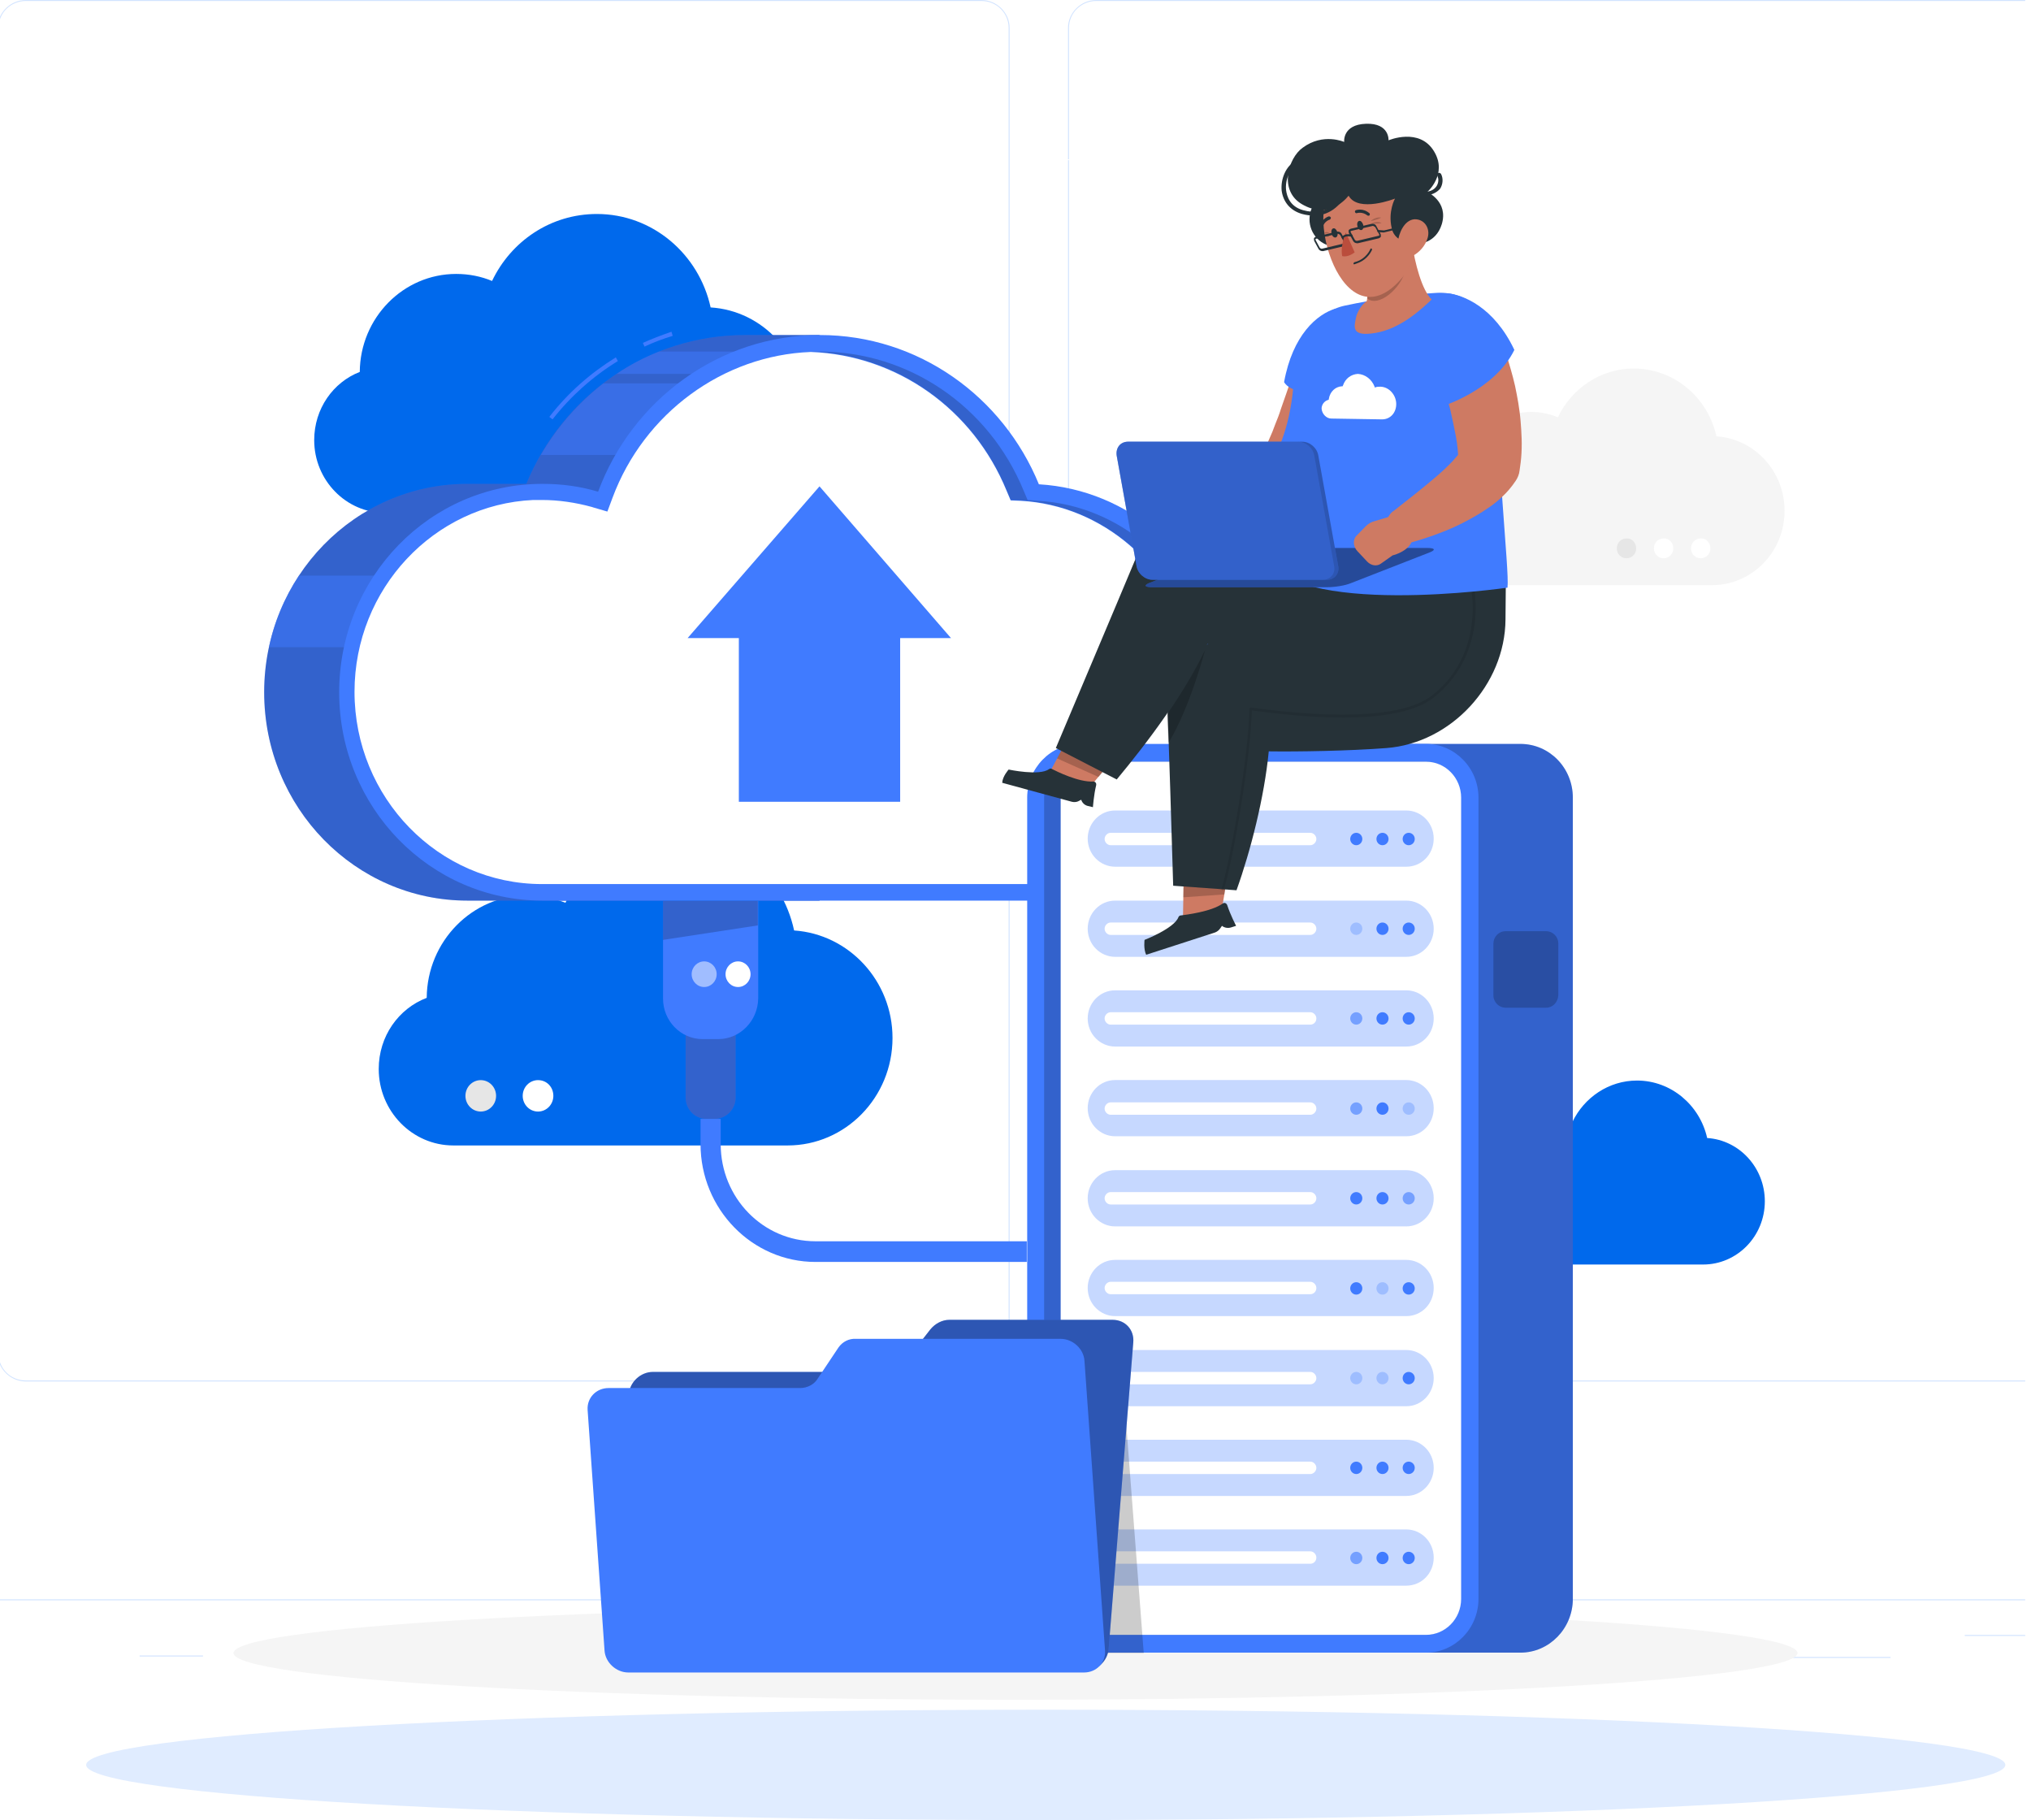 <svg width="279" height="250" viewBox="0 0 279 250" fill="none" xmlns="http://www.w3.org/2000/svg">
<g clip-path="url(#clip0_328_2925)">
<path d="M313.613 219.673H-26.303V219.807H313.613V219.673Z" fill="#D1E3FF"/>
<path d="M68.261 227.322H35.222V227.456H68.261V227.322Z" fill="#D1E3FF"/>
<path d="M27.88 227.389H19.178V227.523H27.88V227.389Z" fill="#D1E3FF"/>
<path d="M116.258 226.315H106.06V226.449H116.258V226.315Z" fill="#D1E3FF"/>
<path d="M161.739 226.315H120.133V226.449H161.739V226.315Z" fill="#D1E3FF"/>
<path d="M259.702 227.59H221.088V227.724H259.702V227.59Z" fill="#D1E3FF"/>
<path d="M217.281 227.59H207.083V227.724H217.281V227.59Z" fill="#D1E3FF"/>
<path d="M278.67 224.571H269.9V224.705H278.67V224.571Z" fill="#D1E3FF"/>
<path d="M134.817 189.748H3.542C1.434 189.748 -0.333 188.003 -0.333 185.923V3.824C-0.333 1.744 1.434 0 3.542 0H134.817C136.925 0 138.692 1.744 138.692 3.824V185.923C138.692 188.07 136.993 189.748 134.817 189.748ZM3.542 0.134C1.502 0.134 -0.198 1.744 -0.198 3.824V185.923C-0.198 187.936 1.434 189.613 3.542 189.613H134.817C136.857 189.613 138.556 188.003 138.556 185.923V3.824C138.556 1.812 136.925 0.134 134.817 0.134H3.542Z" fill="#D1E3FF"/>
<path d="M281.865 189.748H150.589C148.482 189.748 146.714 188.003 146.714 185.923V3.824C146.714 1.744 148.482 0 150.589 0H281.865C283.973 0 285.74 1.744 285.74 3.824V185.923C285.74 188.07 284.041 189.748 281.865 189.748ZM150.589 0.134C148.55 0.134 146.85 1.744 146.85 3.824V185.923C146.85 187.936 148.482 189.613 150.589 189.613H281.865C283.905 189.613 285.604 188.003 285.604 185.923V3.824C285.604 1.812 283.973 0.134 281.865 0.134H150.589Z" fill="#D1E3FF"/>
<path d="M143.655 250C216.457 250 275.475 246.605 275.475 242.418C275.475 238.231 216.457 234.836 143.655 234.836C70.853 234.836 11.835 238.231 11.835 242.418C11.835 246.605 70.853 250 143.655 250Z" fill="#E0ECFF"/>
<g clip-path="url(#clip1_328_2925)">
<path d="M278 207.803H1V207.916H278V207.803Z" fill="white"/>
<path d="M250.245 216.945H231.907V217.059H250.245V216.945Z" fill="white"/>
<path d="M184.485 218.479H179.665V218.592H184.485V218.479Z" fill="white"/>
<path d="M231.353 211.664H220.716V211.778H231.353V211.664Z" fill="white"/>
<path d="M54.018 212.63H30.085V212.743H54.018V212.63Z" fill="white"/>
<path d="M62.438 212.63H58.948V212.743H62.438V212.63Z" fill="white"/>
<path d="M125.761 215.015H73.851V215.128H125.761V215.015Z" fill="white"/>
<path d="M132.298 182.476H25.32C23.603 182.476 22.163 181 22.163 179.239V25.12C22.163 23.36 23.603 21.884 25.32 21.884H132.298C134.015 21.884 135.456 23.36 135.456 25.12V179.239C135.456 181.056 134.071 182.476 132.298 182.476ZM25.32 21.997C23.658 21.997 22.273 23.36 22.273 25.12V179.239C22.273 180.943 23.603 182.362 25.32 182.362H132.298C133.96 182.362 135.345 181 135.345 179.239V25.12C135.345 23.417 134.015 21.997 132.298 21.997H25.32Z" fill="white"/>
<path d="M252.128 182.476H145.151C143.434 182.476 141.993 181 141.993 179.239V25.12C141.993 23.36 143.434 21.884 145.151 21.884H252.128C253.846 21.884 255.286 23.36 255.286 25.12V179.239C255.286 181.056 253.901 182.476 252.128 182.476ZM145.151 21.997C143.489 21.997 142.104 23.36 142.104 25.12V179.239C142.104 180.943 143.434 182.362 145.151 182.362H252.128C253.79 182.362 255.175 181 255.175 179.239V25.12C255.175 23.417 253.846 21.997 252.128 21.997H145.151Z" fill="white"/>
<g filter="url(#filter0_i_328_2925)">
<path d="M48.422 49.084C48.478 41.645 54.406 35.626 61.663 35.626C63.436 35.626 65.098 35.967 66.594 36.591C69.197 31.14 74.626 27.392 80.998 27.392C88.643 27.392 95.014 32.9 96.62 40.226C103.822 40.68 109.473 46.813 109.473 54.309C109.473 62.089 103.324 68.449 95.678 68.449H51.913C46.539 68.449 42.162 63.962 42.162 58.454C42.162 54.138 44.766 50.504 48.422 49.084Z" fill="#0069EC"/>
</g>
<g filter="url(#filter1_i_328_2925)">
<path d="M203.819 159.761C203.875 155.162 207.476 151.471 211.963 151.471C213.071 151.471 214.068 151.698 215.01 152.095C216.617 148.745 219.996 146.417 223.874 146.417C228.583 146.417 232.517 149.824 233.514 154.31C237.946 154.594 241.436 158.399 241.436 162.998C241.436 167.825 237.613 171.687 232.96 171.687H205.98C202.656 171.687 199.941 168.904 199.941 165.497C199.941 162.885 201.548 160.67 203.819 159.761Z" fill="#0069EC"/>
</g>
<g filter="url(#filter2_i_328_2925)">
<path d="M57.618 135.059C57.674 127.28 63.879 120.976 71.469 120.976C73.297 120.976 75.07 121.374 76.676 121.998C79.391 116.263 85.152 112.345 91.745 112.345C99.778 112.345 106.426 118.08 108.088 125.803C115.622 126.314 121.605 132.731 121.605 140.568C121.605 148.745 115.124 155.332 107.201 155.332H61.275C55.624 155.332 51.026 150.619 51.026 144.827C51.026 140.34 53.74 136.536 57.618 135.059Z" fill="#0069EC"/>
<path d="M67.147 148.518C67.147 149.71 66.206 150.676 65.042 150.676C63.879 150.676 62.937 149.71 62.937 148.518C62.937 147.325 63.879 146.36 65.042 146.36C66.206 146.36 67.147 147.325 67.147 148.518Z" fill="#E6E6E6"/>
<path d="M75.014 148.518C75.014 149.71 74.072 150.676 72.909 150.676C71.746 150.676 70.804 149.71 70.804 148.518C70.804 147.325 71.746 146.36 72.909 146.36C74.128 146.36 75.014 147.325 75.014 148.518Z" fill="white"/>
</g>
<path d="M200.828 66.347C200.883 60.953 205.149 56.58 210.412 56.58C211.686 56.58 212.905 56.864 214.013 57.319C215.897 53.343 219.886 50.618 224.428 50.618C229.968 50.618 234.622 54.593 235.785 59.931C240.993 60.271 245.148 64.701 245.148 70.152C245.148 75.831 240.661 80.374 235.176 80.374H203.376C199.443 80.374 196.285 77.137 196.285 73.105C196.285 70.039 198.169 67.37 200.828 66.347Z" fill="#F5F5F5"/>
<path d="M229.857 75.32C229.857 76.115 229.248 76.683 228.528 76.683C227.752 76.683 227.198 76.058 227.198 75.32C227.198 74.525 227.808 73.957 228.528 73.957C229.248 73.9 229.857 74.525 229.857 75.32Z" fill="white"/>
<path d="M234.954 75.32C234.954 76.115 234.345 76.683 233.625 76.683C232.849 76.683 232.295 76.058 232.295 75.32C232.295 74.525 232.904 73.957 233.625 73.957C234.345 73.9 234.954 74.525 234.954 75.32Z" fill="white"/>
<path d="M224.761 75.32C224.761 76.115 224.151 76.683 223.431 76.683C222.656 76.683 222.102 76.058 222.102 75.32C222.102 74.525 222.711 73.957 223.431 73.957C224.151 73.9 224.761 74.525 224.761 75.32Z" fill="#E6E6E6"/>
<path d="M139.5 233.47C198.827 233.47 246.921 230.597 246.921 227.053C246.921 223.51 198.827 220.637 139.5 220.637C80.173 220.637 32.08 223.51 32.08 227.053C32.08 230.597 80.173 233.47 139.5 233.47Z" fill="#F5F5F5"/>
<path d="M112.576 46.018H102.382C88.865 46.018 77.286 54.422 72.3 66.461H64.212C48.755 66.461 36.29 79.295 36.29 95.082C36.29 110.925 48.81 123.702 64.212 123.702H112.576V46.018Z" fill="#407BFF"/>
<path d="M88.532 47.608L88.311 47.097C89.585 46.529 90.914 46.018 92.244 45.564L92.41 46.132C91.081 46.529 89.751 47.04 88.532 47.608Z" fill="#407BFF"/>
<path d="M75.901 57.602L75.458 57.262C78.006 53.968 81.109 51.242 84.599 49.084L84.876 49.596C81.441 51.697 78.394 54.422 75.901 57.602Z" fill="#407BFF"/>
<path opacity="0.2" d="M112.576 46.018H102.382C88.865 46.018 77.286 54.422 72.3 66.461H64.212C48.755 66.461 36.29 79.295 36.29 95.082C36.29 110.925 48.81 123.702 64.212 123.702H112.576V46.018Z" fill="black"/>
<path opacity="0.5" d="M74.295 62.486H88.921L99.724 52.662H82.882C79.447 55.331 76.511 58.681 74.295 62.486Z" fill="#407BFF"/>
<path opacity="0.5" d="M41.055 79.068C39.116 82.021 37.675 85.314 36.955 88.892H53.63V79.068H41.055Z" fill="#407BFF"/>
<path opacity="0.5" d="M109.474 48.289H90.527C88.477 49.084 86.538 50.107 84.71 51.356H98.671L109.474 48.289Z" fill="#407BFF"/>
<path d="M168.253 88.494C165.483 76.399 155.178 67.256 142.713 66.518C137.783 54.479 126.149 46.018 112.631 46.018C98.726 46.018 86.815 54.99 82.161 67.54C79.723 66.802 77.175 66.461 74.516 66.461C59.059 66.461 46.594 79.295 46.594 95.082C46.594 110.925 59.115 123.702 74.516 123.702H163.544C173.239 123.702 181.05 115.638 181.05 105.757C180.995 97.523 175.565 90.595 168.253 88.494Z" fill="#407BFF"/>
<path opacity="0.2" d="M167.644 90.652L166.369 90.311L166.092 89.005C163.489 77.762 153.849 69.414 142.603 68.789L141.162 68.676L140.608 67.37C135.844 55.785 124.819 48.289 112.576 48.289C112.188 48.289 111.8 48.289 111.413 48.289C123.213 48.744 133.683 56.126 138.282 67.37L138.836 68.676L140.221 68.733C151.467 69.414 161.162 77.705 163.71 88.949L163.987 90.255L165.261 90.595C171.799 92.526 176.397 98.716 176.397 105.701C176.397 114.332 169.527 121.374 161.106 121.374H163.433C171.854 121.374 178.724 114.332 178.724 105.701C178.779 98.773 174.181 92.583 167.644 90.652Z" fill="black"/>
<path d="M165.261 90.652L163.987 90.312L163.71 89.006C161.106 77.762 151.467 69.414 140.221 68.79L138.836 68.733L138.282 67.427C133.683 56.183 123.213 48.801 111.413 48.346H111.357C99.335 48.801 88.477 56.751 84.156 68.335L83.436 70.266L81.496 69.698C81.441 69.698 81.386 69.641 81.33 69.641C79.059 69.017 76.732 68.676 74.461 68.676C74.073 68.676 73.63 68.676 73.242 68.676C59.614 69.301 48.7 80.885 48.7 95.025C48.7 109.562 60.223 121.431 74.461 121.431H161.106C169.527 121.431 176.397 114.389 176.397 105.758C176.397 98.773 171.854 92.583 165.261 90.652Z" fill="white"/>
<path d="M101.496 87.642V110.13H123.656V87.642H130.636L112.576 66.802L94.46 87.642H101.496Z" fill="#407BFF"/>
<path d="M98.172 153.685H97.064C95.457 153.685 94.183 152.379 94.183 150.732V139.091H101.053V150.789C101.053 152.379 99.723 153.685 98.172 153.685Z" fill="#407BFF"/>
<path opacity="0.2" d="M98.172 153.685H97.064C95.457 153.685 94.183 152.379 94.183 150.732V139.091H101.053V150.789C101.053 152.379 99.723 153.685 98.172 153.685Z" fill="black"/>
<path d="M98.67 142.725H96.51C93.518 142.725 91.081 140.227 91.081 137.16V123.759H104.155V137.16C104.1 140.227 101.662 142.725 98.67 142.725Z" fill="#407BFF"/>
<path opacity="0.2" d="M104.1 127.109L91.081 129.097V123.759H104.1V127.109Z" fill="black"/>
<path d="M101.385 135.57C102.333 135.57 103.102 134.782 103.102 133.81C103.102 132.838 102.333 132.05 101.385 132.05C100.436 132.05 99.668 132.838 99.668 133.81C99.668 134.782 100.436 135.57 101.385 135.57Z" fill="white"/>
<path opacity="0.5" d="M96.732 135.57C97.68 135.57 98.449 134.782 98.449 133.81C98.449 132.838 97.68 132.05 96.732 132.05C95.783 132.05 95.014 132.838 95.014 133.81C95.014 134.782 95.783 135.57 96.732 135.57Z" fill="white"/>
<path d="M141.052 173.333H112.022C103.324 173.333 96.233 166.065 96.233 157.149V153.685H99.003V157.149C99.003 164.532 104.82 170.494 112.022 170.494H141.052V173.333Z" fill="#407BFF"/>
<path d="M208.86 102.18H161.272C157.283 102.18 154.07 105.53 154.07 109.562V219.615C154.07 223.703 157.338 226.997 161.272 226.997H208.86C212.849 226.997 216.062 223.646 216.062 219.615V109.562C216.062 105.473 212.849 102.18 208.86 102.18Z" fill="#407BFF"/>
<path opacity="0.2" d="M208.86 102.18H161.272C157.283 102.18 154.07 105.53 154.07 109.562V219.615C154.07 223.703 157.338 226.997 161.272 226.997H208.86C212.849 226.997 216.062 223.646 216.062 219.615V109.562C216.062 105.473 212.849 102.18 208.86 102.18Z" fill="black"/>
<path d="M195.897 102.18H148.308C144.32 102.18 141.106 105.53 141.106 109.562V219.615C141.106 223.703 144.375 226.997 148.308 226.997H195.897C199.886 226.997 203.099 223.646 203.099 219.615V109.562C203.099 105.473 199.83 102.18 195.897 102.18Z" fill="#407BFF"/>
<path opacity="0.2" d="M148.253 224.555C145.594 224.555 143.433 222.34 143.433 219.615V109.562C143.433 106.836 145.594 104.622 148.253 104.622H195.842C198.501 104.622 200.661 106.836 200.661 109.562V219.615C200.661 222.34 198.501 224.555 195.842 224.555H148.253Z" fill="black"/>
<path d="M150.524 224.555C147.865 224.555 145.705 222.34 145.705 219.615V109.562C145.705 106.836 147.865 104.622 150.524 104.622H195.897C198.556 104.622 200.717 106.836 200.717 109.562V219.615C200.717 222.34 198.556 224.555 195.897 224.555H150.524Z" fill="white"/>
<path opacity="0.3" d="M193.182 119.046H153.184C151.134 119.046 149.417 117.342 149.417 115.184C149.417 113.083 151.079 111.323 153.184 111.323H193.182C195.232 111.323 196.95 113.026 196.95 115.184C196.95 117.342 195.288 119.046 193.182 119.046Z" fill="#407BFF"/>
<path d="M179.997 116.093H152.574C152.131 116.093 151.743 115.695 151.743 115.241C151.743 114.787 152.131 114.389 152.574 114.389H179.997C180.44 114.389 180.828 114.787 180.828 115.241C180.828 115.695 180.44 116.093 179.997 116.093Z" fill="white"/>
<path d="M189.914 116.093C190.373 116.093 190.745 115.711 190.745 115.241C190.745 114.77 190.373 114.389 189.914 114.389C189.455 114.389 189.083 114.77 189.083 115.241C189.083 115.711 189.455 116.093 189.914 116.093Z" fill="#407BFF"/>
<path d="M193.515 116.093C193.974 116.093 194.346 115.711 194.346 115.241C194.346 114.77 193.974 114.389 193.515 114.389C193.056 114.389 192.684 114.77 192.684 115.241C192.684 115.711 193.056 116.093 193.515 116.093Z" fill="#407BFF"/>
<path d="M186.313 116.093C186.772 116.093 187.144 115.711 187.144 115.241C187.144 114.77 186.772 114.389 186.313 114.389C185.854 114.389 185.482 114.77 185.482 115.241C185.482 115.711 185.854 116.093 186.313 116.093Z" fill="#407BFF"/>
<path opacity="0.3" d="M193.182 131.425H153.184C151.134 131.425 149.417 129.721 149.417 127.563C149.417 125.462 151.079 123.702 153.184 123.702H193.182C195.232 123.702 196.95 125.406 196.95 127.563C196.95 129.665 195.288 131.425 193.182 131.425Z" fill="#407BFF"/>
<path d="M179.997 128.415H152.574C152.131 128.415 151.743 128.018 151.743 127.563C151.743 127.109 152.131 126.712 152.574 126.712H179.997C180.44 126.712 180.828 127.109 180.828 127.563C180.828 128.018 180.44 128.415 179.997 128.415Z" fill="white"/>
<path d="M189.914 128.415C190.373 128.415 190.745 128.034 190.745 127.563C190.745 127.093 190.373 126.712 189.914 126.712C189.455 126.712 189.083 127.093 189.083 127.563C189.083 128.034 189.455 128.415 189.914 128.415Z" fill="#407BFF"/>
<path d="M193.515 128.415C193.974 128.415 194.346 128.034 194.346 127.563C194.346 127.093 193.974 126.712 193.515 126.712C193.056 126.712 192.684 127.093 192.684 127.563C192.684 128.034 193.056 128.415 193.515 128.415Z" fill="#407BFF"/>
<path opacity="0.3" d="M186.313 128.415C186.772 128.415 187.144 128.034 187.144 127.563C187.144 127.093 186.772 126.712 186.313 126.712C185.854 126.712 185.482 127.093 185.482 127.563C185.482 128.034 185.854 128.415 186.313 128.415Z" fill="#407BFF"/>
<path opacity="0.3" d="M193.182 143.748H153.184C151.134 143.748 149.417 142.044 149.417 139.886C149.417 137.785 151.079 136.025 153.184 136.025H193.182C195.232 136.025 196.95 137.728 196.95 139.886C196.95 142.044 195.288 143.748 193.182 143.748Z" fill="#407BFF"/>
<path d="M179.997 140.738H152.574C152.131 140.738 151.743 140.34 151.743 139.886C151.743 139.432 152.131 139.034 152.574 139.034H179.997C180.44 139.034 180.828 139.432 180.828 139.886C180.828 140.397 180.44 140.738 179.997 140.738Z" fill="white"/>
<path d="M189.914 140.738C190.373 140.738 190.745 140.357 190.745 139.886C190.745 139.416 190.373 139.034 189.914 139.034C189.455 139.034 189.083 139.416 189.083 139.886C189.083 140.357 189.455 140.738 189.914 140.738Z" fill="#407BFF"/>
<path d="M193.515 140.738C193.974 140.738 194.346 140.357 194.346 139.886C194.346 139.416 193.974 139.034 193.515 139.034C193.056 139.034 192.684 139.416 192.684 139.886C192.684 140.357 193.056 140.738 193.515 140.738Z" fill="#407BFF"/>
<path opacity="0.6" d="M186.313 140.738C186.772 140.738 187.144 140.357 187.144 139.886C187.144 139.416 186.772 139.034 186.313 139.034C185.854 139.034 185.482 139.416 185.482 139.886C185.482 140.357 185.854 140.738 186.313 140.738Z" fill="#407BFF"/>
<path opacity="0.3" d="M193.182 156.07H153.184C151.134 156.07 149.417 154.367 149.417 152.209C149.417 150.108 151.079 148.347 153.184 148.347H193.182C195.232 148.347 196.95 150.051 196.95 152.209C196.95 154.367 195.288 156.07 193.182 156.07Z" fill="#407BFF"/>
<path d="M179.997 153.117H152.574C152.131 153.117 151.743 152.72 151.743 152.266C151.743 151.811 152.131 151.414 152.574 151.414H179.997C180.44 151.414 180.828 151.811 180.828 152.266C180.828 152.72 180.44 153.117 179.997 153.117Z" fill="white"/>
<path d="M189.914 153.117C190.373 153.117 190.745 152.736 190.745 152.266C190.745 151.795 190.373 151.414 189.914 151.414C189.455 151.414 189.083 151.795 189.083 152.266C189.083 152.736 189.455 153.117 189.914 153.117Z" fill="#407BFF"/>
<path opacity="0.3" d="M193.515 153.117C193.974 153.117 194.346 152.736 194.346 152.266C194.346 151.795 193.974 151.414 193.515 151.414C193.056 151.414 192.684 151.795 192.684 152.266C192.684 152.736 193.056 153.117 193.515 153.117Z" fill="#407BFF"/>
<path opacity="0.6" d="M186.313 153.117C186.772 153.117 187.144 152.736 187.144 152.266C187.144 151.795 186.772 151.414 186.313 151.414C185.854 151.414 185.482 151.795 185.482 152.266C185.482 152.736 185.854 153.117 186.313 153.117Z" fill="#407BFF"/>
<path opacity="0.3" d="M193.182 168.45H153.184C151.134 168.45 149.417 166.746 149.417 164.588C149.417 162.487 151.079 160.727 153.184 160.727H193.182C195.232 160.727 196.95 162.43 196.95 164.588C196.95 166.689 195.288 168.45 193.182 168.45Z" fill="#407BFF"/>
<path d="M179.997 165.44H152.574C152.131 165.44 151.743 165.043 151.743 164.588C151.743 164.134 152.131 163.737 152.574 163.737H179.997C180.44 163.737 180.828 164.134 180.828 164.588C180.828 165.043 180.44 165.44 179.997 165.44Z" fill="white"/>
<path d="M189.914 165.44C190.373 165.44 190.745 165.059 190.745 164.588C190.745 164.118 190.373 163.737 189.914 163.737C189.455 163.737 189.083 164.118 189.083 164.588C189.083 165.059 189.455 165.44 189.914 165.44Z" fill="#407BFF"/>
<path opacity="0.6" d="M193.515 165.44C193.974 165.44 194.346 165.059 194.346 164.588C194.346 164.118 193.974 163.737 193.515 163.737C193.056 163.737 192.684 164.118 192.684 164.588C192.684 165.059 193.056 165.44 193.515 165.44Z" fill="#407BFF"/>
<path d="M186.313 165.44C186.772 165.44 187.144 165.059 187.144 164.588C187.144 164.118 186.772 163.737 186.313 163.737C185.854 163.737 185.482 164.118 185.482 164.588C185.482 165.059 185.854 165.44 186.313 165.44Z" fill="#407BFF"/>
<path opacity="0.3" d="M193.182 180.773H153.184C151.134 180.773 149.417 179.069 149.417 176.911C149.417 174.81 151.079 173.05 153.184 173.05H193.182C195.232 173.05 196.95 174.753 196.95 176.911C196.95 179.069 195.288 180.773 193.182 180.773Z" fill="#407BFF"/>
<path d="M179.997 177.763H152.574C152.131 177.763 151.743 177.365 151.743 176.911C151.743 176.457 152.131 176.059 152.574 176.059H179.997C180.44 176.059 180.828 176.457 180.828 176.911C180.828 177.422 180.44 177.763 179.997 177.763Z" fill="white"/>
<path opacity="0.3" d="M189.914 177.82C190.373 177.82 190.745 177.438 190.745 176.968C190.745 176.497 190.373 176.116 189.914 176.116C189.455 176.116 189.083 176.497 189.083 176.968C189.083 177.438 189.455 177.82 189.914 177.82Z" fill="#407BFF"/>
<path d="M193.515 177.82C193.974 177.82 194.346 177.438 194.346 176.968C194.346 176.497 193.974 176.116 193.515 176.116C193.056 176.116 192.684 176.497 192.684 176.968C192.684 177.438 193.056 177.82 193.515 177.82Z" fill="#407BFF"/>
<path d="M186.313 177.82C186.772 177.82 187.144 177.438 187.144 176.968C187.144 176.497 186.772 176.116 186.313 176.116C185.854 176.116 185.482 176.497 185.482 176.968C185.482 177.438 185.854 177.82 186.313 177.82Z" fill="#407BFF"/>
<path opacity="0.3" d="M193.182 193.152H153.184C151.134 193.152 149.417 191.448 149.417 189.29C149.417 187.189 151.079 185.429 153.184 185.429H193.182C195.232 185.429 196.95 187.133 196.95 189.29C196.95 191.392 195.288 193.152 193.182 193.152Z" fill="#407BFF"/>
<path d="M179.997 190.142H152.574C152.131 190.142 151.743 189.745 151.743 189.291C151.743 188.836 152.131 188.439 152.574 188.439H179.997C180.44 188.439 180.828 188.836 180.828 189.291C180.828 189.745 180.44 190.142 179.997 190.142Z" fill="white"/>
<path opacity="0.3" d="M189.914 190.142C190.373 190.142 190.745 189.761 190.745 189.291C190.745 188.82 190.373 188.439 189.914 188.439C189.455 188.439 189.083 188.82 189.083 189.291C189.083 189.761 189.455 190.142 189.914 190.142Z" fill="#407BFF"/>
<path d="M193.515 190.142C193.974 190.142 194.346 189.761 194.346 189.291C194.346 188.82 193.974 188.439 193.515 188.439C193.056 188.439 192.684 188.82 192.684 189.291C192.684 189.761 193.056 190.142 193.515 190.142Z" fill="#407BFF"/>
<path opacity="0.3" d="M186.313 190.142C186.772 190.142 187.144 189.761 187.144 189.291C187.144 188.82 186.772 188.439 186.313 188.439C185.854 188.439 185.482 188.82 185.482 189.291C185.482 189.761 185.854 190.142 186.313 190.142Z" fill="#407BFF"/>
<path opacity="0.3" d="M193.182 205.475H153.184C151.134 205.475 149.417 203.771 149.417 201.613C149.417 199.512 151.079 197.752 153.184 197.752H193.182C195.232 197.752 196.95 199.455 196.95 201.613C196.95 203.714 195.288 205.475 193.182 205.475Z" fill="#407BFF"/>
<path d="M179.997 202.465H152.574C152.131 202.465 151.743 202.068 151.743 201.613C151.743 201.159 152.131 200.761 152.574 200.761H179.997C180.44 200.761 180.828 201.159 180.828 201.613C180.828 202.068 180.44 202.465 179.997 202.465Z" fill="white"/>
<path d="M189.914 202.465C190.373 202.465 190.745 202.084 190.745 201.613C190.745 201.143 190.373 200.761 189.914 200.761C189.455 200.761 189.083 201.143 189.083 201.613C189.083 202.084 189.455 202.465 189.914 202.465Z" fill="#407BFF"/>
<path d="M193.515 202.465C193.974 202.465 194.346 202.084 194.346 201.613C194.346 201.143 193.974 200.761 193.515 200.761C193.056 200.761 192.684 201.143 192.684 201.613C192.684 202.084 193.056 202.465 193.515 202.465Z" fill="#407BFF"/>
<path d="M186.313 202.465C186.772 202.465 187.144 202.084 187.144 201.613C187.144 201.143 186.772 200.761 186.313 200.761C185.854 200.761 185.482 201.143 185.482 201.613C185.482 202.084 185.854 202.465 186.313 202.465Z" fill="#407BFF"/>
<path opacity="0.3" d="M193.182 217.797H153.184C151.134 217.797 149.417 216.094 149.417 213.936C149.417 211.835 151.079 210.074 153.184 210.074H193.182C195.232 210.074 196.95 211.778 196.95 213.936C196.95 216.094 195.288 217.797 193.182 217.797Z" fill="#407BFF"/>
<path d="M179.997 214.788H152.574C152.131 214.788 151.743 214.39 151.743 213.936C151.743 213.482 152.131 213.084 152.574 213.084H179.997C180.44 213.084 180.828 213.482 180.828 213.936C180.828 214.447 180.44 214.788 179.997 214.788Z" fill="white"/>
<path d="M189.914 214.844C190.373 214.844 190.745 214.463 190.745 213.993C190.745 213.522 190.373 213.141 189.914 213.141C189.455 213.141 189.083 213.522 189.083 213.993C189.083 214.463 189.455 214.844 189.914 214.844Z" fill="#407BFF"/>
<path d="M193.515 214.844C193.974 214.844 194.346 214.463 194.346 213.993C194.346 213.522 193.974 213.141 193.515 213.141C193.056 213.141 192.684 213.522 192.684 213.993C192.684 214.463 193.056 214.844 193.515 214.844Z" fill="#407BFF"/>
<path opacity="0.6" d="M186.313 214.844C186.772 214.844 187.144 214.463 187.144 213.993C187.144 213.522 186.772 213.141 186.313 213.141C185.854 213.141 185.482 213.522 185.482 213.993C185.482 214.463 185.854 214.844 186.313 214.844Z" fill="#407BFF"/>
<path opacity="0.2" d="M212.406 138.41H206.811C205.925 138.41 205.149 137.672 205.149 136.706V129.608C205.149 128.699 205.869 127.904 206.811 127.904H212.406C213.293 127.904 214.068 128.642 214.068 129.608V136.706C214.013 137.672 213.293 138.41 212.406 138.41Z" fill="black"/>
<path d="M146.647 101.498L152.907 104.281L149.306 108.597L144.098 106.268L146.647 101.498Z" fill="#CE7A63"/>
<path opacity="0.2" d="M146.646 101.498L152.907 104.338L150.912 106.723L145.206 104.167L146.646 101.498Z" fill="black"/>
<path d="M150.137 110.868L149.417 110.698C148.973 110.584 148.641 110.244 148.53 109.846L148.087 110.073C147.81 110.187 147.533 110.187 147.256 110.13L137.672 107.518C137.727 106.609 138.558 105.701 138.558 105.701C138.558 105.701 142.824 106.609 144.098 105.644C144.209 105.587 144.32 105.53 144.431 105.587C145.206 105.985 148.198 107.461 150.192 107.347C150.469 107.347 150.635 107.575 150.58 107.859C150.248 109.221 150.137 110.868 150.137 110.868Z" fill="#263238"/>
<path d="M202.933 81.282L200.274 87.018C196.34 95.536 186.535 99.795 178.779 96.444C174.236 94.514 169.25 90.368 165.87 88.438C162.99 94.911 157.56 102.066 153.405 107.064L145.04 102.748C148.142 95.365 153.018 83.895 156.12 76.456C157.228 73.73 159.887 71.913 162.657 71.799C176.563 71.515 202.933 81.282 202.933 81.282Z" fill="#263238"/>
<path d="M162.602 120.352L168.641 120.068L167.533 126.825L162.491 127.109L162.602 120.352Z" fill="#CE7A63"/>
<path opacity="0.2" d="M162.602 120.352L168.641 120.068L168.198 122.85L162.547 123.248L162.602 120.352Z" fill="black"/>
<path d="M169.804 127.166L169.084 127.393C168.696 127.507 168.197 127.45 167.865 127.166L167.588 127.563C167.422 127.791 167.2 127.961 166.923 128.075L157.45 131.141C157.062 130.346 157.228 129.097 157.228 129.097C157.228 129.097 161.328 127.507 161.882 125.973C161.937 125.86 162.048 125.746 162.159 125.746C162.99 125.633 166.369 125.235 167.976 124.099C168.197 123.929 168.474 124.043 168.585 124.327C169.028 125.69 169.804 127.166 169.804 127.166Z" fill="#263238"/>
<path d="M206.866 79.011L206.811 85.087C206.756 94.059 199.332 102.066 190.468 102.748C185.316 103.145 178.28 103.259 174.291 103.202C173.682 109.505 171.798 116.888 169.859 122.282L161.161 121.658C160.94 114.048 160.607 103.259 160.33 96.047C160.22 93.264 161.882 90.482 164.485 89.176C177.504 82.588 206.866 79.011 206.866 79.011Z" fill="#263238"/>
<path opacity="0.1" d="M167.976 122.339H167.92C167.809 122.282 167.754 122.169 167.809 122.055C169.139 117.626 171.521 103.77 171.632 97.41C171.632 97.353 171.632 97.296 171.687 97.239C171.743 97.183 171.798 97.183 171.854 97.183C184.596 98.943 193.238 98.318 196.784 95.479C203.099 90.482 202.988 82.361 201.382 78.102C201.326 77.989 201.382 77.875 201.493 77.818C201.603 77.762 201.714 77.818 201.77 77.932C203.432 82.305 203.487 90.595 197.005 95.763C193.293 98.716 184.873 99.341 171.964 97.58C171.798 104.054 169.471 117.739 168.142 122.112C168.142 122.282 168.031 122.339 167.976 122.339Z" fill="black"/>
<path opacity="0.2" d="M165.538 89.289C164.153 92.185 162.325 95.195 160.331 98.091C160.386 99.341 160.441 100.703 160.497 102.066C163.544 97.069 165.538 89.233 165.538 89.289C165.538 89.233 165.538 89.289 165.538 89.289Z" fill="black"/>
<path d="M188.086 50.391C187.864 51.242 187.643 52.037 187.366 52.832C187.144 53.627 186.867 54.422 186.59 55.217C186.036 56.807 185.427 58.341 184.762 59.874C184.097 61.407 183.377 62.94 182.546 64.474C181.715 66.007 180.829 67.54 179.665 69.073L179.333 69.584C179.111 69.868 178.834 70.152 178.502 70.266C177.892 70.55 177.283 70.834 176.618 71.004C176.009 71.231 175.344 71.345 174.679 71.515C174.014 71.629 173.35 71.686 172.685 71.742C172.352 71.742 172.02 71.742 171.688 71.742L171.189 71.686C171.023 71.686 170.857 71.629 170.635 71.629C169.582 71.572 168.751 70.606 168.807 69.528C168.807 69.357 168.862 69.13 168.918 68.96L169.638 66.859C169.638 66.802 169.804 66.688 169.859 66.575L170.136 66.291L170.69 65.78C171.078 65.439 171.411 65.098 171.798 64.757C172.186 64.417 172.519 64.076 172.851 63.792C173.183 63.508 173.516 63.167 173.793 62.827L172.574 64.019C173.183 62.94 173.793 61.634 174.347 60.328L174.79 59.306L175.178 58.284C175.455 57.602 175.732 56.921 175.953 56.183C176.452 54.763 176.951 53.343 177.449 51.867L178.89 47.551L178.945 47.438C179.776 44.882 182.491 43.519 184.984 44.371C187.421 45.28 188.751 47.892 188.086 50.391Z" fill="#CE7A63"/>
<path d="M183.488 42.384C180.939 43.122 177.56 46.018 176.396 52.492C178.114 55.217 186.036 53.116 186.036 53.116L183.488 42.384Z" fill="#407BFF"/>
<path d="M171.632 66.972L171.909 69.755C171.134 72.594 167.754 70.947 167.754 70.947L165.815 70.834C165.15 70.777 164.596 70.209 164.541 69.414L164.319 67.427C164.208 66.518 164.763 65.723 165.538 65.666L167.256 65.496C167.754 65.439 168.253 65.496 168.696 65.723L171.632 66.972Z" fill="#CE7A63"/>
<path d="M184.706 41.986C188.695 41.134 193.238 40.453 197.338 40.226C201.991 39.942 205.869 43.803 205.758 48.63C205.426 62.94 207.365 77.989 207.088 80.715C207.088 80.715 177.671 85.03 173.128 76.115C171.244 63.395 177.338 65.041 177.837 50.447C178.003 46.586 181.05 42.781 184.706 41.986Z" fill="#407BFF"/>
<path d="M182.435 54.933L182.546 54.877V54.763C182.712 53.798 183.432 53.116 184.319 53.059H184.43L184.485 52.946C184.817 51.98 185.593 51.413 186.535 51.356C187.532 51.413 188.418 52.094 188.806 53.059L188.862 53.23L189.028 53.173C189.194 53.116 189.416 53.116 189.582 53.116C189.637 53.116 189.637 53.116 189.693 53.116C190.801 53.173 191.742 54.195 191.798 55.388C191.853 56.637 191.022 57.602 189.859 57.602L182.878 57.489C182.214 57.489 181.604 56.864 181.549 56.126C181.549 55.615 181.881 55.104 182.435 54.933Z" fill="white"/>
<path d="M205.481 45.109L205.758 45.734L205.98 46.302C206.146 46.699 206.257 47.04 206.423 47.381C206.7 48.119 206.922 48.857 207.199 49.596C207.642 51.072 208.085 52.605 208.362 54.195C208.528 54.99 208.639 55.785 208.75 56.58C208.861 57.375 208.916 58.227 208.971 59.022C209.082 60.669 209.082 62.429 208.805 64.19L208.75 64.587C208.694 65.155 208.473 65.666 208.196 66.064C207.586 66.972 206.977 67.654 206.368 68.222C205.758 68.789 205.149 69.3 204.539 69.698C203.321 70.55 202.102 71.231 200.883 71.856C199.664 72.481 198.39 72.992 197.171 73.446C195.897 73.9 194.678 74.298 193.349 74.638C192.074 74.922 190.745 74.127 190.468 72.764C190.246 71.799 190.634 70.834 191.299 70.266L191.41 70.209C192.351 69.471 193.349 68.676 194.29 67.938C195.232 67.199 196.174 66.404 197.06 65.666C197.947 64.928 198.778 64.133 199.498 63.395C199.83 62.997 200.163 62.656 200.44 62.316C200.661 61.975 200.883 61.634 200.938 61.464L200.329 63.395C200.329 62.316 200.218 61.123 199.997 59.931C199.775 58.738 199.498 57.489 199.221 56.239C198.889 54.99 198.501 53.741 198.113 52.492C197.891 51.867 197.67 51.242 197.504 50.618L196.894 48.857L196.783 48.573C195.842 46.075 197.116 43.235 199.609 42.327C201.825 41.645 204.429 42.781 205.481 45.109Z" fill="#CE7A63"/>
<path d="M198.889 40.282C200.939 40.51 205.204 42.1 208.03 48.062C205.26 53.684 198.002 55.842 198.002 55.842C198.002 55.842 193.016 43.292 198.889 40.282Z" fill="#407BFF"/>
<path d="M182.269 80.658H158.336C157.283 80.658 157.062 80.431 157.837 80.09L168.751 75.831C169.527 75.547 171.022 75.263 172.02 75.263H196.008C197.06 75.263 197.282 75.49 196.506 75.831L185.593 80.09C184.817 80.431 183.321 80.658 182.269 80.658Z" fill="#407BFF"/>
<path opacity="0.4" d="M182.269 80.658H158.336C157.283 80.658 157.062 80.431 157.837 80.09L168.751 75.831C169.527 75.547 171.022 75.263 172.02 75.263H196.008C197.06 75.263 197.282 75.49 196.506 75.831L185.593 80.09C184.817 80.431 183.321 80.658 182.269 80.658Z" fill="black"/>
<path d="M182.269 79.636H158.336C157.283 79.636 156.286 78.784 156.12 77.705L153.405 62.6C153.239 61.521 153.904 60.669 154.956 60.669H178.889C179.942 60.669 180.939 61.521 181.105 62.6L183.82 77.705C184.041 78.784 183.321 79.636 182.269 79.636Z" fill="#407BFF"/>
<path opacity="0.3" d="M182.269 79.636H158.336C157.283 79.636 156.286 78.784 156.12 77.705L153.405 62.6C153.239 61.521 153.904 60.669 154.956 60.669H178.889C179.942 60.669 180.939 61.521 181.105 62.6L183.82 77.705C184.041 78.784 183.321 79.636 182.269 79.636Z" fill="black"/>
<path opacity="0.3" d="M181.715 79.636H158.336C157.283 79.636 156.286 78.784 156.12 77.705L153.405 62.6C153.239 61.521 153.904 60.669 154.956 60.669H178.335C179.388 60.669 180.385 61.521 180.551 62.6L183.266 77.705C183.487 78.784 182.767 79.636 181.715 79.636Z" fill="#407BFF"/>
<path d="M192.629 71.401L193.847 72.708C194.955 75.433 191.299 76.285 191.299 76.285L189.692 77.421C189.138 77.818 188.363 77.705 187.809 77.137L186.479 75.717C185.87 75.093 185.814 74.07 186.368 73.559L187.587 72.31C187.92 71.969 188.363 71.686 188.861 71.572L190.967 70.947C191.521 70.777 192.185 70.947 192.629 71.401Z" fill="#CE7A63"/>
<path d="M186.313 43.463C186.479 42.838 187.033 41.816 187.753 41.361C187.92 40.623 187.753 39.828 187.366 38.976L193.958 33.298C194.346 36.137 195.343 39.885 196.673 41.134C195.177 42.554 192.352 45.166 188.917 45.734C185.482 46.302 186.036 44.825 186.313 43.463Z" fill="#CE7A63"/>
<path opacity="0.2" d="M187.532 39.203L193.183 36.819C192.462 39.771 189.305 42.213 187.864 41.021C187.864 40.453 187.753 39.828 187.532 39.203Z" fill="black"/>
<path d="M187.2 30.118C187.2 32.219 185.538 33.866 183.543 33.866C181.493 33.866 179.887 32.162 179.887 30.118C179.887 28.017 181.549 26.37 183.543 26.37C185.538 26.37 187.2 28.073 187.2 30.118Z" fill="#263238"/>
<path d="M193.515 28.017C194.402 32.332 194.9 35.285 192.961 37.727C189.139 42.611 185.649 41.078 183.543 37.102C181.66 33.525 180.552 27.108 184.153 24.326C187.698 21.6 192.629 23.701 193.515 28.017Z" fill="#CE7A63"/>
<path d="M185.261 26.881C184.43 27.903 182.158 29.948 178.89 28.073C175.621 26.2 176.951 21.713 178.945 20.294C181.77 18.193 184.651 19.499 184.651 19.499C184.651 19.499 184.374 17.114 187.643 17C190.911 16.887 190.745 19.272 190.745 19.272C190.745 19.272 195.011 17.454 197.005 20.805C198.889 23.928 196.064 26.37 196.064 26.37C196.064 26.37 199 27.676 198.058 30.799C197.227 33.468 194.845 33.468 194.845 33.468C194.845 33.468 191.687 33.695 191.188 31.367C190.634 29.039 191.632 27.279 191.632 27.279C191.632 27.279 186.59 29.266 185.261 26.881Z" fill="#263238"/>
<path d="M190.08 31.935L189.305 31.878C189.249 31.878 189.194 31.821 189.194 31.708C189.194 31.651 189.249 31.594 189.36 31.594L190.136 31.651L194.069 30.686C194.124 30.686 194.235 30.686 194.235 30.799C194.235 30.856 194.235 30.97 194.124 30.97L190.08 31.935Z" fill="#263238"/>
<path d="M195.731 26.824C195.62 26.824 195.454 26.824 195.343 26.824C195.177 26.824 195.066 26.654 195.122 26.54C195.122 26.37 195.288 26.256 195.399 26.313C196.285 26.427 196.95 26.143 197.338 25.575C197.615 25.12 197.67 24.609 197.449 24.155C197.393 24.041 197.449 23.871 197.559 23.758C197.67 23.701 197.836 23.758 197.947 23.871C198.28 24.496 198.224 25.291 197.836 25.916C197.338 26.483 196.618 26.824 195.731 26.824Z" fill="#263238"/>
<path d="M180.496 29.607C179.998 29.607 179.444 29.55 178.834 29.38C177.283 28.925 176.286 27.79 176.064 26.199C175.898 24.553 176.674 22.792 177.948 22.111C178.059 22.054 178.225 22.111 178.336 22.224C178.391 22.338 178.336 22.508 178.225 22.622C177.172 23.19 176.508 24.723 176.674 26.143C176.785 26.938 177.172 28.357 179 28.868C182.269 29.777 183.876 27.619 184.596 26.256C184.651 26.143 184.818 26.086 184.984 26.143C185.095 26.199 185.15 26.37 185.094 26.54C184.374 27.733 183.045 29.607 180.496 29.607Z" fill="#263238"/>
<path d="M186.646 36.08C186.479 36.137 186.258 36.251 186.036 36.307C185.981 36.307 185.925 36.307 185.925 36.194C185.925 36.137 185.981 36.08 186.036 36.023C187.698 35.626 188.252 34.206 188.252 34.206C188.252 34.15 188.363 34.093 188.418 34.15C188.474 34.15 188.474 34.263 188.474 34.32C188.418 34.434 187.92 35.569 186.646 36.08Z" fill="#263238"/>
<path opacity="0.2" d="M188.308 30.345C188.308 30.345 188.972 29.72 189.748 29.891C188.972 30.288 188.308 30.345 188.308 30.345Z" fill="black"/>
<path opacity="0.2" d="M188.418 30.686C188.418 30.686 189.139 30.288 189.803 30.629C189.083 30.799 188.418 30.686 188.418 30.686Z" fill="black"/>
<path opacity="0.2" d="M182.601 31.992C182.601 31.992 182.103 31.708 181.937 32.048C182.38 32.105 182.601 31.992 182.601 31.992Z" fill="black"/>
<path opacity="0.2" d="M182.657 32.332C182.657 32.332 182.269 32.048 182.213 32.503C182.546 32.559 182.657 32.332 182.657 32.332Z" fill="black"/>
<path d="M196.119 32.673C195.786 33.809 194.955 34.661 194.124 35.115C192.85 35.796 191.908 34.661 192.019 33.298C192.13 32.048 192.906 30.231 194.291 30.118C195.676 30.061 196.507 31.367 196.119 32.673Z" fill="#CE7A63"/>
<path d="M187.255 30.856C187.366 31.197 187.255 31.537 187.034 31.594C186.812 31.651 186.535 31.424 186.48 31.083C186.369 30.742 186.48 30.402 186.701 30.345C186.923 30.288 187.144 30.515 187.255 30.856Z" fill="#263238"/>
<path d="M183.709 31.878C183.82 32.219 183.709 32.559 183.488 32.616C183.266 32.673 182.989 32.446 182.934 32.105C182.823 31.765 182.934 31.424 183.155 31.367C183.377 31.31 183.598 31.537 183.709 31.878Z" fill="#263238"/>
<path d="M181.659 34.49C181.438 34.49 181.216 34.377 181.105 34.15L180.551 33.127C180.496 33.014 180.496 32.843 180.496 32.73C180.551 32.616 180.662 32.559 180.773 32.503L183.654 31.821C183.876 31.765 184.208 31.878 184.319 32.162L184.873 33.184C184.928 33.298 184.928 33.468 184.928 33.582C184.873 33.695 184.762 33.752 184.651 33.809L181.77 34.49C181.715 34.49 181.715 34.49 181.659 34.49ZM183.765 32.105L180.828 32.787C180.773 32.787 180.773 32.787 180.718 32.843C180.718 32.9 180.718 32.9 180.718 32.957L181.272 33.979C181.327 34.093 181.493 34.206 181.659 34.15L184.54 33.468C184.596 33.468 184.596 33.468 184.651 33.411C184.651 33.355 184.651 33.355 184.651 33.298L184.097 32.276C184.042 32.219 183.875 32.105 183.765 32.105Z" fill="#263238"/>
<path d="M184.873 31.935L186.092 34.661C186.092 34.661 185.205 35.399 184.374 35.172C184.097 33.639 184.873 31.935 184.873 31.935Z" fill="#BA4D3C"/>
<path d="M186.424 33.411C186.202 33.411 185.98 33.298 185.87 33.071L185.316 32.048C185.26 31.935 185.26 31.765 185.26 31.651C185.316 31.537 185.426 31.481 185.537 31.424L188.418 30.742C188.64 30.686 188.972 30.799 189.083 31.083L189.637 32.105C189.692 32.219 189.692 32.389 189.692 32.503C189.637 32.616 189.526 32.673 189.415 32.73L186.534 33.411C186.479 33.411 186.479 33.411 186.424 33.411ZM188.584 31.026C188.529 31.026 188.529 31.026 188.584 31.026L185.648 31.708C185.593 31.708 185.593 31.708 185.537 31.765C185.537 31.821 185.537 31.821 185.537 31.878L186.091 32.9C186.147 33.014 186.313 33.127 186.479 33.071L189.36 32.389C189.415 32.389 189.415 32.389 189.471 32.332C189.471 32.276 189.471 32.276 189.471 32.219L188.917 31.197C188.806 31.14 188.695 31.026 188.584 31.026Z" fill="#263238"/>
<path d="M184.429 32.787C184.319 32.73 184.263 32.673 184.319 32.616C184.319 32.616 184.54 31.992 185.704 32.219C185.759 32.219 185.814 32.332 185.814 32.389C185.814 32.446 185.704 32.503 185.648 32.503C184.762 32.332 184.596 32.673 184.596 32.673C184.54 32.787 184.485 32.787 184.429 32.787Z" fill="#263238"/>
<path d="M188.086 29.607C188.141 29.607 188.141 29.55 188.141 29.55C188.197 29.436 188.197 29.323 188.086 29.266C187.199 28.528 186.313 28.868 186.258 28.868C186.147 28.925 186.091 29.039 186.147 29.152C186.202 29.266 186.313 29.323 186.424 29.266C186.479 29.266 187.144 29.039 187.864 29.607C187.92 29.607 187.975 29.663 188.086 29.607Z" fill="#263238"/>
<path d="M181.493 31.367C181.549 31.367 181.604 31.31 181.66 31.253C181.937 30.345 182.657 30.174 182.657 30.174C182.768 30.118 182.823 30.004 182.823 29.89C182.768 29.777 182.657 29.72 182.546 29.72C182.491 29.72 181.604 30.004 181.272 31.083C181.216 31.197 181.272 31.31 181.383 31.367C181.383 31.424 181.438 31.424 181.493 31.367Z" fill="#263238"/>
<path opacity="0.2" d="M141.051 182.306V219.671C141.051 223.76 144.32 227.054 148.253 227.054H157.117L153.959 185.827L141.051 182.306Z" fill="black"/>
<path d="M127.81 182.59L124.265 187.133C123.6 187.928 122.658 188.439 121.661 188.439H89.695C87.978 188.439 86.482 189.858 86.371 191.562L83.546 226.429C83.38 228.189 84.654 229.552 86.371 229.552H148.973C150.691 229.552 152.186 228.132 152.297 226.429L155.677 184.407C155.843 182.646 154.569 181.284 152.851 181.284H130.414C129.417 181.284 128.475 181.795 127.81 182.59Z" fill="#407BFF"/>
<path opacity="0.3" d="M127.81 182.59L124.265 187.133C123.6 187.928 122.658 188.439 121.661 188.439H89.695C87.978 188.439 86.482 189.858 86.371 191.562L83.546 226.429C83.38 228.189 84.654 229.552 86.371 229.552H148.973C150.691 229.552 152.186 228.132 152.297 226.429L155.677 184.407C155.843 182.646 154.569 181.284 152.851 181.284H130.414C129.417 181.284 128.475 181.795 127.81 182.59Z" fill="black"/>
<path d="M115.179 185.088L112.299 189.404C111.8 190.199 110.858 190.653 109.916 190.653H83.601C81.884 190.653 80.61 192.016 80.721 193.663L83.047 226.713C83.158 228.36 84.654 229.723 86.316 229.723H148.918C150.635 229.723 151.91 228.36 151.799 226.713L148.973 186.905C148.863 185.259 147.367 183.896 145.705 183.896H117.562C116.62 183.839 115.733 184.293 115.179 185.088Z" fill="#407BFF"/>
</g>
</g>
<defs>
<filter id="filter0_i_328_2925" x="42.162" y="27.392" width="68.311" height="43.057" filterUnits="userSpaceOnUse" color-interpolation-filters="sRGB">
<feFlood flood-opacity="0" result="BackgroundImageFix"/>
<feBlend mode="normal" in="SourceGraphic" in2="BackgroundImageFix" result="shape"/>
<feColorMatrix in="SourceAlpha" type="matrix" values="0 0 0 0 0 0 0 0 0 0 0 0 0 0 0 0 0 0 127 0" result="hardAlpha"/>
<feOffset dx="1" dy="2"/>
<feGaussianBlur stdDeviation="2"/>
<feComposite in2="hardAlpha" operator="arithmetic" k2="-1" k3="1"/>
<feColorMatrix type="matrix" values="0 0 0 0 0 0 0 0 0 0 0 0 0 0 0 0 0 0 0.25 0"/>
<feBlend mode="normal" in2="shape" result="effect1_innerShadow_328_2925"/>
</filter>
<filter id="filter1_i_328_2925" x="199.941" y="146.417" width="42.495" height="27.27" filterUnits="userSpaceOnUse" color-interpolation-filters="sRGB">
<feFlood flood-opacity="0" result="BackgroundImageFix"/>
<feBlend mode="normal" in="SourceGraphic" in2="BackgroundImageFix" result="shape"/>
<feColorMatrix in="SourceAlpha" type="matrix" values="0 0 0 0 0 0 0 0 0 0 0 0 0 0 0 0 0 0 127 0" result="hardAlpha"/>
<feOffset dx="1" dy="2"/>
<feGaussianBlur stdDeviation="2"/>
<feComposite in2="hardAlpha" operator="arithmetic" k2="-1" k3="1"/>
<feColorMatrix type="matrix" values="0 0 0 0 0 0 0 0 0 0 0 0 0 0 0 0 0 0 0.25 0"/>
<feBlend mode="normal" in2="shape" result="effect1_innerShadow_328_2925"/>
</filter>
<filter id="filter2_i_328_2925" x="51.026" y="112.345" width="71.58" height="44.987" filterUnits="userSpaceOnUse" color-interpolation-filters="sRGB">
<feFlood flood-opacity="0" result="BackgroundImageFix"/>
<feBlend mode="normal" in="SourceGraphic" in2="BackgroundImageFix" result="shape"/>
<feColorMatrix in="SourceAlpha" type="matrix" values="0 0 0 0 0 0 0 0 0 0 0 0 0 0 0 0 0 0 127 0" result="hardAlpha"/>
<feOffset dx="1" dy="2"/>
<feGaussianBlur stdDeviation="2"/>
<feComposite in2="hardAlpha" operator="arithmetic" k2="-1" k3="1"/>
<feColorMatrix type="matrix" values="0 0 0 0 0 0 0 0 0 0 0 0 0 0 0 0 0 0 0.25 0"/>
<feBlend mode="normal" in2="shape" result="effect1_innerShadow_328_2925"/>
</filter>
<clipPath id="clip0_328_2925">
<rect width="278.205" height="250" fill="white"/>
</clipPath>
<clipPath id="clip1_328_2925">
<rect width="277" height="216.47" fill="white" transform="translate(1 17)"/>
</clipPath>
</defs>
</svg>
